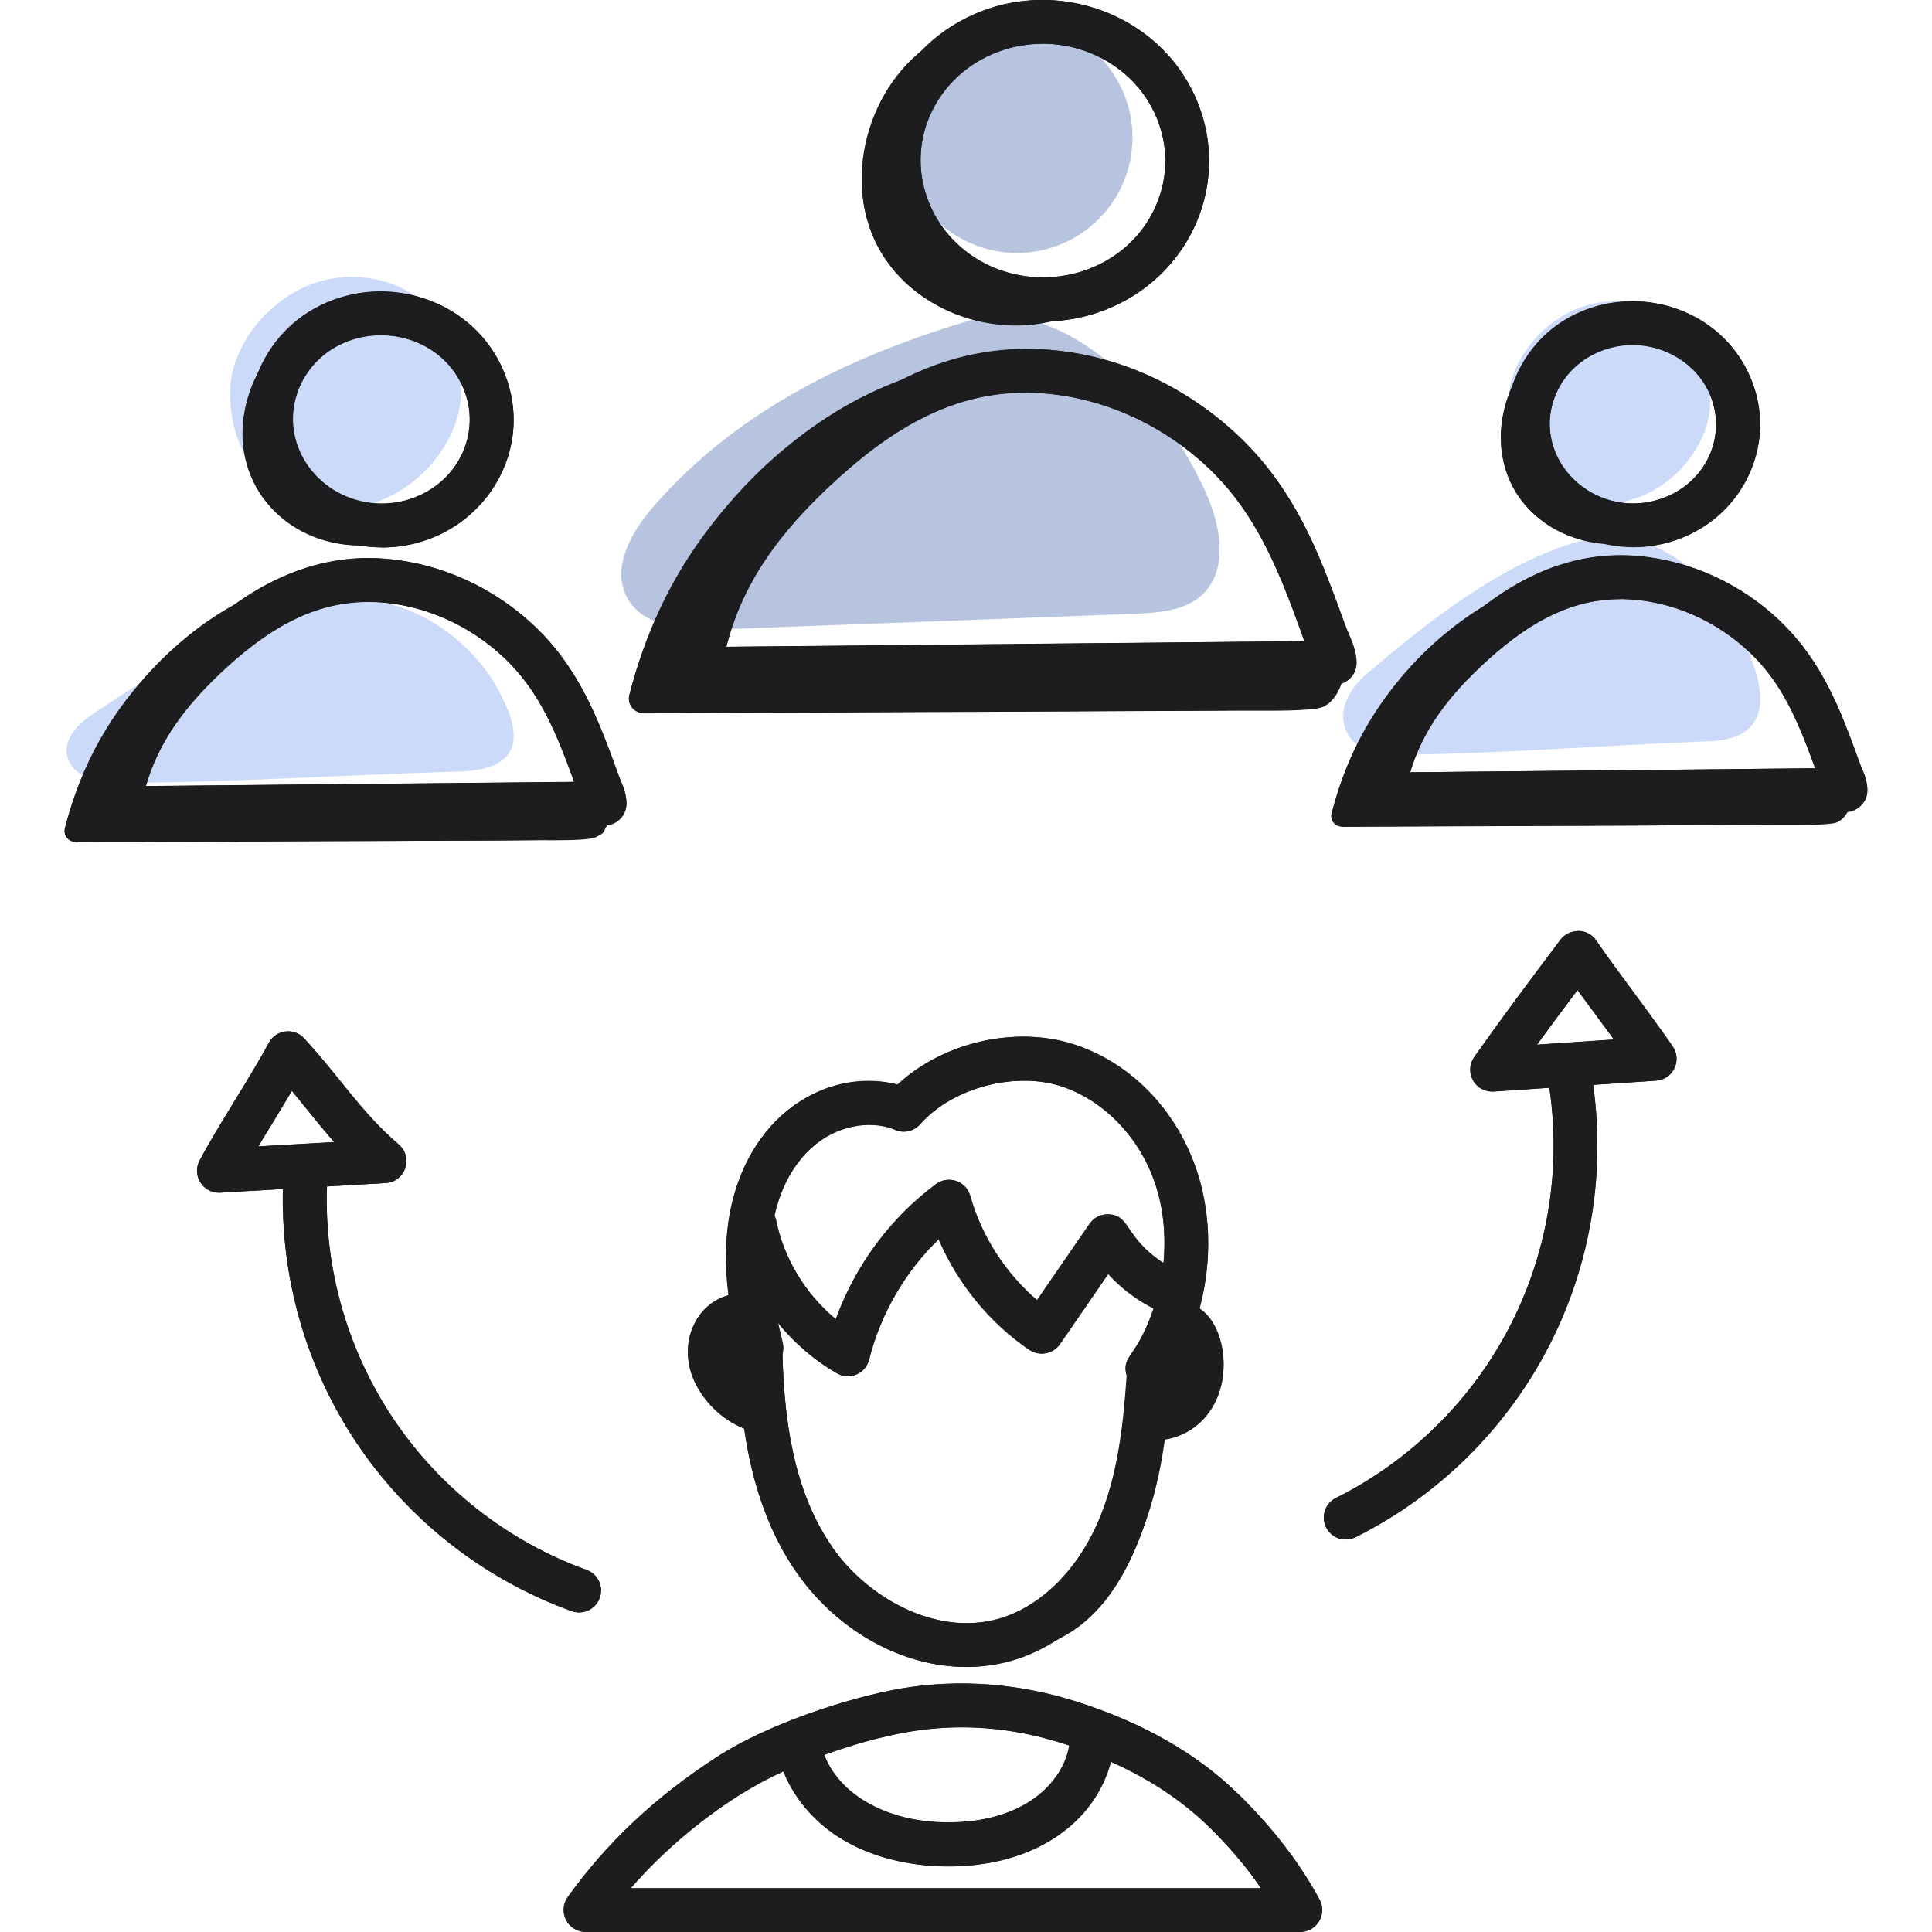<?xml version="1.0" encoding="UTF-8"?><svg id="Layer_1" xmlns="http://www.w3.org/2000/svg" viewBox="0 0 120 120"><defs><style>.cls-1{isolation:isolate;}.cls-2{fill:#1d1d1f;}.cls-3{fill:#cadaf8;}.cls-4{fill:#b6c4df;}</style></defs><g class="cls-1"><path class="cls-3" d="M28.63,24.38c0,3.27-3.21,6.98-7.17,7.17-3.96.18-7.17-2.53-7.17-7.17,0-3.28,3.21-6.98,7.17-7.17,3.96-.18,7.17,2.53,7.17,7.17Z"/></g><circle class="cls-4" cx="63.17" cy="8.54" r="7.17"/><g class="cls-1"><path class="cls-3" d="M106.22,25c0,2.86-2.81,6.11-6.27,6.27-3.46.16-6.27-2.21-6.27-6.27,0-2.86,2.81-6.11,6.27-6.27,3.46-.16,6.27,2.21,6.27,6.27Z"/></g><path class="cls-4" d="M40.64,31.4c-1.38,1.57-2.67,3.77-1.73,5.64.98,1.94,3.64,2.13,5.81,2.05,8.59-.32,17.18-.64,25.76-.97,1.49-.06,3.13-.17,4.21-1.2,1.59-1.51,1.15-4.15.28-6.16-2.3-5.33-8.58-12.73-15.02-10.77-7.37,2.24-14.15,5.53-19.31,11.41Z"/><g class="cls-1"><path class="cls-3" d="M5.67,44.41c-1.03.71-2,1.84-1.3,3.03.73,1.2,2.72,1.21,4.34,1.18,6.42-.08,12.83-.48,19.25-.68,1.12-.02,2.34-.09,3.15-.66,1.19-.81.86-2.32.21-3.68-1.72-3.94-6.41-7.21-11.22-6.22-5.51,1.18-10.57,4.46-14.43,7.03Z"/></g><g class="cls-1"><path class="cls-3" d="M84.86,41.88c-.96.84-1.86,2.18-1.21,3.59.68,1.42,2.53,1.43,4.05,1.4,5.98-.1,11.97-.57,17.95-.81,1.04-.02,2.18-.11,2.94-.79,1.11-.96.8-2.75.19-4.36-1.61-4.67-5.98-8.54-10.47-7.36-5.14,1.4-9.86,5.29-13.46,8.33Z"/></g><g id="_6"><path class="cls-2" d="M39.94,44.28c-.57,0-1-.55-.85-1.11,1.37-5.36,3.82-9.57,7.52-13.3,4.1-4.14,8.02-6.22,13.18-7.38,1.7-.39,5.3-.62,6.63.22.99.63-1.12.75-1.8.83-1.13.14-2.79-.07-3.9.2-2.18.52-4.26,1.45-6.2,2.59-3.84,2.25-6.59,5.72-9.31,9.22-.88,1.14-1.69,2.36-2.12,3.75-.17.56-.25,1.25.18,1.64.31.29.78.29,1.21.28,10.61-.31,21.24-.26,31.85-.48.77-.02,1.52-.29,2.29-.18.8.11,4.05-.11,4.58.52.6.7-.08,2.46-1.06,2.84-.67.26-3.41.22-4.12.22-1.04,0-2.08,0-3.12.01-2.76.01-5.52.02-8.28.04-6.16.03-12.33.05-18.49.08l-8.19.04Z"/><path class="cls-2" d="M68.66,17.19c.15.04.3.11.41.22.86.85-1.98,1.96-2.48,2.16-4.71,1.85-10.57-.37-12.44-5.07-1.86-4.7.55-10.76,5.25-12.61.48-.19,4.32-1.22,3.58.31-.19.39-1.08.21-1.46.38-1.72.77-3.47,2.25-4.4,3.99-1.03,1.92-1.23,4.32-.43,6.36.75,1.93,2.35,3.48,4.24,4.21,2.38.92,4.17.73,6.6.33.28-.05.86-.36,1.13-.3Z"/><path class="cls-2" d="M83.33,51.34c-.41,0-.73-.4-.62-.81,1-3.91,2.78-6.97,5.48-9.69,2.99-3.02,5.84-4.53,9.6-5.38,1.24-.28,3.86-.45,4.83.16.72.46-.82.54-1.31.61-.82.1-2.03-.05-2.84.14-1.59.38-3.11,1.06-4.52,1.88-2.8,1.64-4.8,4.17-6.78,6.72-.64.83-1.23,1.72-1.54,2.73-.13.4-.18.91.13,1.2.23.21.57.21.88.21,7.73-.23,15.48-.19,23.21-.35.56-.01,1.11-.21,1.67-.13.58.08,2.95-.08,3.34.38.43.51-.06,1.79-.77,2.07-.49.19-2.48.16-3,.16-.76,0-1.52,0-2.28,0-2.01,0-4.02.02-6.03.03-4.49.02-8.98.04-13.47.06l-5.97.03Z"/><path class="cls-2" d="M104.25,31.6c.11.03.22.08.3.16.63.62-1.45,1.43-1.81,1.57-3.43,1.35-7.7-.27-9.06-3.69-1.36-3.42.4-7.84,3.83-9.19.35-.14,3.15-.89,2.61.23-.14.28-.79.15-1.07.28-1.26.56-2.53,1.64-3.21,2.91-.75,1.4-.89,3.15-.32,4.64.55,1.41,1.71,2.53,3.09,3.07,1.73.67,3.04.53,4.81.24.2-.03.63-.26.82-.22Z"/><path class="cls-2" d="M4.68,52.29c-.44,0-.76-.42-.65-.85,1.05-4.1,2.92-7.32,5.75-10.18,3.14-3.17,6.14-4.76,10.08-5.65,1.3-.29,4.06-.47,5.07.17.76.48-.86.57-1.38.64-.86.11-2.13-.05-2.98.15-1.66.39-3.26,1.11-4.74,1.98-2.94,1.72-5.04,4.37-7.12,7.06-.67.87-1.29,1.81-1.62,2.87-.13.43-.19.96.13,1.26.24.22.6.23.92.22,8.11-.24,16.25-.2,24.37-.37.59-.01,1.16-.22,1.75-.14.61.09,3.1-.08,3.51.4.46.53-.06,1.88-.81,2.17-.51.2-2.61.17-3.15.17-.8,0-1.59,0-2.39.01-2.11,0-4.22.02-6.33.03-4.72.02-9.43.04-14.15.06l-6.26.03Z"/><path class="cls-2" d="M26.65,31.56c.12.03.23.08.32.17.66.65-1.52,1.5-1.9,1.65-3.6,1.42-8.09-.29-9.51-3.88s.42-8.23,4.02-9.65c.37-.14,3.31-.93,2.74.24-.14.3-.82.16-1.12.29-1.32.59-2.66,1.73-3.37,3.05-.79,1.47-.94,3.3-.33,4.87.57,1.48,1.8,2.66,3.25,3.22,1.82.71,3.19.56,5.05.25.21-.03.66-.28.86-.23Z"/><path class="cls-2" d="M46.21,81.71c-.64-.08-1.29.27-1.66.8s-.49,1.2-.42,1.85c.14,1.31,1.46,2.72,2.7,3.15"/><path class="cls-2" d="M73.07,82.15c.36,0,.71.2.94.48.23.28.37.63.46.98.26.96.22,2.03-.24,2.91-.46.88-1.39,1.55-2.39,1.55"/><path class="cls-2" d="M55.57,102.06c3.5,1.93,7.38,1.41,10.72-.56,2.12-1.25,3.44-3.38,4.37-5.65.93-2.28,1.35-4.72,1.77-7.15-.32-.15-.56-.08-.72-.4-.39,1.94-.79,3.89-1.5,5.75-.71,1.85-1.74,3.61-3.24,4.91-2.85,2.47-6.91,2.93-10.68,2.8-1.06-.04-2.24-.18-2.91-.99"/><path class="cls-2" d="M64.8,19.96c-4.22,0-8.04-2.49-9.61-6.31-1.01-2.45-.98-5.13.07-7.55,1.09-2.5,3.12-4.43,5.73-5.41,5.28-2.01,11.27.52,13.37,5.62,1.01,2.45.98,5.13-.07,7.55-1.09,2.5-3.12,4.43-5.73,5.42-1.05.4-2.15.63-3.28.68-.16,0-.32.01-.48.01ZM64.75,2.72c-.93,0-1.88.16-2.79.51-1.92.73-3.41,2.13-4.2,3.95-.76,1.74-.77,3.67-.05,5.43,1.2,2.91,4.2,4.77,7.45,4.61.84-.04,1.66-.21,2.44-.51,1.92-.73,3.41-2.13,4.2-3.95.76-1.74.77-3.67.05-5.43-1.18-2.87-4.06-4.62-7.1-4.62Z"/><path class="cls-2" d="M43.44,42.91c-.4,0-.77-.17-1.03-.47-.26-.31-.38-.71-.31-1.1,1.06-6.54,4.9-10.74,8.14-13.66,4.53-4.1,8.83-6.01,13.53-6.01.49,0,.98.02,1.46.06,4.33.39,8.51,2.31,11.75,5.4,1.96,1.87,3.5,4.16,4.84,7.21.65,1.48,1.19,2.97,1.79,4.63.04.12.1.24.16.38.22.52.5,1.16.49,1.83,0,.74-.61,1.35-1.35,1.35h-1.72s-37.73.38-37.73.38h-.01ZM82.9,41.17h.02-.02ZM63.76,24.39c-4.03,0-7.64,1.64-11.69,5.31-3.85,3.48-6,6.69-6.95,10.48l35.91-.35c-.56-1.58-1.08-3-1.69-4.38-1.21-2.75-2.52-4.71-4.23-6.34-2.8-2.67-6.39-4.33-10.12-4.66-.41-.04-.82-.05-1.22-.05Z"/><path class="cls-2" d="M101.46,33.99c-3.14,0-6.13-1.83-7.36-4.82-.77-1.87-.76-3.93.05-5.79.83-1.92,2.39-3.39,4.39-4.15,4.02-1.53,8.61.4,10.22,4.3.77,1.88.76,3.93-.05,5.79-.83,1.92-2.39,3.39-4.39,4.15-.94.35-1.9.52-2.85.52ZM101.41,21.43c-.64,0-1.28.11-1.91.35-1.3.49-2.32,1.45-2.85,2.68-.51,1.18-.52,2.48-.03,3.67,1.05,2.55,4.07,3.8,6.73,2.79,1.3-.49,2.32-1.45,2.85-2.68.51-1.18.52-2.48.03-3.67h0c-.8-1.95-2.76-3.14-4.83-3.14Z"/><path class="cls-2" d="M85.88,50.71c-.4,0-.77-.17-1.03-.47-.26-.31-.38-.71-.31-1.1.79-4.88,3.65-8,6.05-10.17,2.12-1.92,5.48-4.47,10.1-4.47.37,0,.73.02,1.09.05,3.25.29,6.37,1.73,8.79,4.04,1.46,1.4,2.61,3.1,3.61,5.37.48,1.09.89,2.23,1.31,3.4l.11.26c.17.41.39.91.39,1.47,0,.74-.61,1.35-1.35,1.35l-28.74.28h-.01ZM114.63,49.07h.02-.02ZM100.68,37.21c-2.83,0-5.38,1.17-8.26,3.77-2.59,2.34-4.09,4.5-4.83,6.99l25.15-.25c-.34-.95-.67-1.83-1.05-2.68h0c-.86-1.96-1.79-3.35-3-4.5-1.98-1.89-4.52-3.06-7.15-3.3-.29-.02-.58-.03-.87-.04Z"/><path class="cls-2" d="M23.72,34c-3.27,0-6.38-1.91-7.67-5.02-.81-1.95-.79-4.09.05-6.02.86-1.99,2.49-3.53,4.57-4.32,4.19-1.59,8.97.42,10.64,4.48.8,1.95.79,4.09-.05,6.02-.86,1.99-2.49,3.53-4.57,4.32-.98.37-1.98.55-2.97.55ZM23.67,20.81c-.68,0-1.36.12-2.03.37-1.39.53-2.46,1.54-3.03,2.85-.54,1.25-.55,2.64-.03,3.9,1.12,2.71,4.32,4.04,7.16,2.97,1.39-.53,2.46-1.54,3.03-2.85.54-1.25.56-2.64.03-3.9-.85-2.07-2.93-3.34-5.13-3.34Z"/><path class="cls-2" d="M7.36,51.56c-.4,0-.77-.17-1.03-.47-.26-.31-.38-.71-.31-1.1.82-5.1,3.81-8.36,6.33-10.64,2.22-2.01,5.73-4.68,10.57-4.68.39,0,.77.02,1.15.05,3.38.31,6.65,1.8,9.18,4.22,1.53,1.46,2.73,3.24,3.78,5.62.51,1.15.94,2.34,1.37,3.56l.11.27c.18.42.41.95.4,1.53,0,.75-.61,1.35-1.35,1.36l-30.18.29h-.01ZM22.9,37.39c-2.99,0-5.69,1.23-8.73,3.98-2.75,2.49-4.35,4.79-5.11,7.46l26.6-.26c-.36-1.01-.73-1.98-1.13-2.91-.91-2.07-1.89-3.53-3.16-4.75-2.09-1.99-4.77-3.23-7.55-3.48-.31-.03-.61-.04-.91-.04Z"/><path class="cls-2" d="M60.04,103.54c-3.93,0-8-2.19-10.57-5.89-3.1-4.46-3.54-10.05-3.6-13.87-.01-.75.59-1.37,1.34-1.38.8.02,1.37.59,1.38,1.34.09,5.5,1.07,9.43,3.11,12.36,2.14,3.08,6.39,5.58,10.38,4.44,2.55-.74,4.85-3.01,6.16-6.06,1.27-2.98,1.58-6.3,1.79-9.46.05-.75.7-1.34,1.45-1.27.75.05,1.32.7,1.27,1.45-.21,3.24-.56,6.98-2,10.35-1.64,3.85-4.52,6.62-7.9,7.6-.91.26-1.85.39-2.8.39Z"/><path class="cls-2" d="M71.27,86.4c-.27,0-.55-.08-.79-.26-.61-.44-.75-1.29-.31-1.9,1.86-2.59,2.59-6.25,1.9-9.57-.68-3.25-3-6.05-5.92-7.12-2.9-1.07-6.94-.05-9,2.28-.38.44-1.01.58-1.55.35-1.6-.67-3.75-.21-5.22,1.12-1.39,1.26-2.28,3.2-2.51,5.48-.18,1.87.05,3.91.74,6.62.19.73-.25,1.47-.98,1.66-.72.18-1.47-.25-1.66-.98-.52-2.04-1.09-4.75-.81-7.56.29-2.95,1.49-5.53,3.39-7.24,2.01-1.81,4.78-2.53,7.19-1.91,2.92-2.72,7.63-3.74,11.33-2.37,3.78,1.39,6.79,4.97,7.65,9.13.85,4.1-.03,8.48-2.35,11.71-.27.37-.68.57-1.11.57Z"/><path class="cls-2" d="M46.82,88.87c-.15,0-.3-.02-.45-.08-1.6-.56-3.39-2.32-3.61-4.29-.11-1.03.13-2.02.67-2.78.68-.96,1.8-1.49,2.93-1.36.75.09,1.28.76,1.2,1.51-.09.75-.75,1.28-1.51,1.2-.09-.04-.28.08-.39.23-.15.22-.22.55-.18.92.08.71.98,1.73,1.8,2.01.71.25,1.08,1.03.84,1.74-.2.56-.72.91-1.29.91Z"/><path class="cls-2" d="M71.85,89.43c-.75,0-1.36-.61-1.36-1.36s.61-1.36,1.36-1.36c.45,0,.93-.34,1.18-.81.27-.52.32-1.22.13-1.93-.07-.28-.14-.4-.19-.46-.01,0-.02,0-.03,0-.74,0-1.28-.59-1.3-1.33-.01-.75.65-1.37,1.4-1.38.77.02,1.49.34,2.02.97.33.39.57.89.73,1.51.37,1.37.24,2.76-.35,3.89-.72,1.38-2.13,2.28-3.59,2.28Z"/><path class="cls-2" d="M80.76,120h-44.39c-.51,0-.98-.29-1.21-.74-.23-.45-.19-1,.1-1.42,2.43-3.39,5.45-6.23,9.23-8.68,3.14-2.05,8.16-3.71,11.49-4.28,3.63-.61,7.33-.32,10.99.85,4.07,1.31,7.4,3.22,9.92,5.69,2.17,2.13,3.83,4.28,5.07,6.58.23.42.22.93-.03,1.34-.25.41-.69.66-1.17.66ZM39.18,117.28h39.15c-.91-1.33-2.01-2.6-3.35-3.92-2.21-2.17-5.19-3.86-8.85-5.04-3.24-1.04-6.5-1.29-9.69-.76-3.5.61-8,2.28-10.46,3.88-2.65,1.72-4.9,3.64-6.8,5.83Z"/><path class="cls-2" d="M52.67,85.48c-.23,0-.47-.06-.68-.18-3.3-1.89-5.73-5.26-6.49-9.03-.15-.74.33-1.46,1.07-1.6.75-.14,1.46.33,1.6,1.07.49,2.43,1.84,4.65,3.73,6.21,1.21-3.34,3.37-6.27,6.21-8.39.36-.27.83-.35,1.25-.2.43.14.75.49.87.92.7,2.51,2.19,4.81,4.16,6.49l3.27-4.75c.27-.38.66-.6,1.17-.59.46.02.89.27,1.12.67.81,1.38,2.12,2.48,3.59,3.04.7.26,1.06,1.05.8,1.75-.26.71-1.05,1.06-1.75.8-1.44-.54-2.73-1.42-3.77-2.56l-3,4.36c-.42.62-1.27.77-1.89.36-2.46-1.67-4.45-4.11-5.64-6.88-2.09,2.02-3.63,4.67-4.33,7.49-.1.41-.39.76-.79.92-.17.07-.35.11-.54.11Z"/><path class="cls-2" d="M58.98,115.92c-.2,0-.39,0-.59-.01-2.45-.09-4.57-.7-6.31-1.81-2.09-1.34-3.53-3.46-3.86-5.68-.11-.74.4-1.44,1.15-1.55.73-.09,1.44.4,1.55,1.15.22,1.45,1.2,2.87,2.63,3.78,1.3.83,3.01,1.31,4.94,1.38,2.06.05,3.88-.32,5.27-1.16,1.53-.92,2.58-2.43,2.73-3.95.07-.75.75-1.32,1.49-1.22.75.07,1.3.74,1.22,1.49-.23,2.41-1.74,4.66-4.04,6.03-1.7,1.02-3.83,1.55-6.18,1.55Z"/><path class="cls-2" d="M83.59,95.62c-.5,0-.98-.28-1.22-.75-.34-.67-.06-1.49.61-1.83,4.64-2.32,8.49-6.13,10.85-10.75,2.36-4.61,3.19-9.97,2.35-15.09-.12-.74.38-1.44,1.12-1.56.75-.12,1.44.38,1.56,1.12.93,5.69,0,11.64-2.62,16.77-2.62,5.13-6.91,9.37-12.06,11.95-.2.1-.4.14-.61.14Z"/><path class="cls-2" d="M92.68,67.8c-.49,0-.95-.26-1.19-.7-.26-.46-.23-1.02.08-1.45,1.94-2.74,2.94-4.07,5.36-7.29.26-.35.7-.51,1.12-.54.44.01.85.23,1.09.59.65.95,1.5,2.1,2.35,3.25.87,1.18,1.74,2.37,2.41,3.34.28.4.31.92.1,1.36-.21.44-.65.73-1.13.76l-10.09.68s-.06,0-.09,0ZM97.98,61.49c-.99,1.33-1.73,2.32-2.52,3.4l4.78-.32c-.31-.42-.63-.86-.95-1.29-.45-.61-.9-1.21-1.32-1.79Z"/><path class="cls-2" d="M35.97,100.15c-.15,0-.31-.03-.46-.08-5.42-1.96-10.16-5.67-13.37-10.46-3.2-4.79-4.82-10.6-4.55-16.35.04-.75.67-1.33,1.42-1.3.75.03,1.33.67,1.3,1.42-.24,5.18,1.22,10.4,4.1,14.71,2.88,4.31,7.15,7.66,12.02,9.42.71.26,1.07,1.04.82,1.74-.2.56-.72.9-1.28.9Z"/><path class="cls-2" d="M13.6,74.08c-.46,0-.89-.23-1.14-.62-.27-.41-.29-.94-.06-1.37.56-1.07,1.39-2.43,2.19-3.74.78-1.27,1.58-2.58,2.1-3.56.21-.39.59-.66,1.03-.72.44-.06.88.1,1.18.43.92,1,1.65,1.91,2.34,2.77,1.11,1.37,2.07,2.56,3.53,3.82.42.36.58.94.4,1.47-.18.52-.66.89-1.21.92l-10.28.6s-.05,0-.08,0ZM18.13,67.76c-.39.65-.81,1.34-1.21,2.01-.3.48-.59.97-.88,1.44l4.72-.27c-.57-.65-1.1-1.29-1.63-1.96-.32-.39-.65-.8-.99-1.22Z"/><path class="cls-2" d="M83.3,42.45c.55-.17.95-.67.95-1.27,0-.67-.27-1.31-.49-1.83-1.24-2.9-2.44-8.08-6.78-12.22-5.49-5.23-13.57-7.24-20.85-3.59-7.46,2.73-14.57,9.95-17.04,19.63-.14.56.29,1.12.85,1.11,40.93-.18,41.46-.11,42.2-.39.53-.2.96-.81,1.16-1.44ZM81.02,39.82l-35.91.35c.96-3.79,3.1-7,6.95-10.48,3.76-3.4,7.84-5.72,12.91-5.25,3.73.34,7.32,1.99,10.12,4.66,3.07,2.93,4.47,6.67,5.92,10.72Z"/><path class="cls-2" d="M37.69,51.24c.68-.07,1.22-.63,1.22-1.33,0-.58-.22-1.1-.4-1.53-1.31-3.58-2.47-6.78-5.26-9.45-2.54-2.42-5.8-3.91-9.18-4.22-3.49-.33-6.69.82-9.52,2.85-4.43,2.44-8.83,7.29-10.51,13.87-.11.43.22.85.65.85,34.99-.15,32.34.19,33-1.04ZM35.66,48.56l-26.6.26c.77-2.66,2.36-4.97,5.11-7.46,2.8-2.53,5.85-4.29,9.64-3.94,2.78.25,5.46,1.48,7.55,3.48,2.19,2.09,3.25,4.76,4.3,7.66Z"/><path class="cls-2" d="M57.18,3.26c-3.16,2.6-4.56,7.37-3.03,11.24,1.69,4.25,6.65,6.44,11.07,5.45,3.69-.11,7.43-2.3,9.08-6.1,1.05-2.42,1.07-5.11.07-7.55-2.76-6.71-11.94-8.6-17.18-3.05ZM71.8,12.77c-2.58,5.96-11.57,5.97-14.09-.16-1.55-3.77.42-7.93,4.25-9.38,3.91-1.48,8.35.36,9.89,4.11.73,1.76.71,3.68-.05,5.43Z"/><path class="cls-2" d="M93.96,23.96c-2.18,4.72.69,9.41,5.68,9.79,6.3,1.45,11.44-4.58,9.11-10.23-2.67-6.48-12.45-6.47-14.79.44ZM106.23,24.56h0c1.03,2.5-.23,5.35-2.88,6.35-4.25,1.62-8.43-2.49-6.7-6.46.83-1.92,2.76-3.03,4.76-3.03s4.02,1.19,4.83,3.14Z"/><path class="cls-2" d="M110.57,38.57c-2.42-2.31-5.54-3.74-8.79-4.04-3.61-.32-6.8.94-9.65,3.14-4.27,2.59-7.95,7.07-9.42,12.85-.1.41.21.81.62.81,31.85-.08,30.36-.13,30.74-.28.26-.1.47-.35.64-.64.71-.05,1.27-.62,1.27-1.34,0-.56-.21-1.07-.39-1.47-1.23-3.37-2.34-6.47-5.03-9.03ZM111.69,45.04h0c.38.85.71,1.73,1.05,2.68l-25.15.25c.73-2.49,2.24-4.65,4.83-6.99,2.88-2.61,5.44-3.77,8.26-3.77,3.06.04,5.9,1.32,8.02,3.33,1.21,1.15,2.14,2.54,3,4.5Z"/><path class="cls-2" d="M16.03,23.19c-2.78,5.29.76,10.64,6.3,10.69,6.36,1.06,11.34-5.04,8.98-10.76-2.72-6.6-12.57-6.76-15.28.07ZM25.73,30.91c-4.52,1.71-8.96-2.64-7.13-6.87,1.89-4.36,8.39-4.25,10.19.11,1.08,2.63-.21,5.67-3.07,6.76Z"/><path class="cls-2" d="M43.43,81.72c-1.78,2.51.03,5.93,2.79,7.01.42,2.95,1.32,6.15,3.24,8.92,3.58,5.15,10.46,7.82,16.08,4.25.25-.13.5-.25.74-.39,3.78-2.23,5.43-7.78,6.04-12.14,4.24-.56,4.61-6.44,2.18-8.1,1.95-7.22-1.49-14.1-7.42-16.28-3.71-1.37-8.42-.34-11.33,2.37-5.31-1.37-11.73,3.44-10.49,13.1-.72.19-1.38.62-1.83,1.26ZM51.7,96.09c-2-2.87-2.98-6.71-3.1-12.03.12-.48.03-.54-.27-1.9,1.03,1.26,2.26,2.34,3.66,3.14.79.45,1.78.02,2-.85.7-2.82,2.24-5.47,4.33-7.49,1.19,2.77,3.18,5.21,5.64,6.88.62.42,1.46.26,1.89-.36l3-4.36c.8.87,1.75,1.59,2.8,2.13-1.05,3.15-2.03,2.94-1.67,4.17-.21,3.03-.54,6.2-1.76,9.05-1.3,3.05-3.6,5.32-6.16,6.06-3.98,1.15-8.24-1.36-10.38-4.44ZM55.6,70.18c.54.23,1.16.08,1.55-.35,2.06-2.33,6.09-3.35,9-2.28,3.77,1.39,6.63,5.48,6.12,10.89-2.43-1.58-2.03-2.96-3.4-3.02-.52-.01-.91.21-1.17.59l-3.27,4.75c-1.97-1.68-3.46-3.98-4.16-6.49-.26-.92-1.36-1.3-2.13-.72-2.84,2.12-5,5.06-6.21,8.39-1.89-1.56-3.25-3.78-3.73-6.21-.02-.08-.06-.14-.09-.21,1.06-4.8,4.9-6.43,7.51-5.35Z"/><path class="cls-2" d="M76.89,111.41c-2.52-2.47-5.85-4.38-9.92-5.69-3.66-1.17-7.35-1.46-10.99-.85-3.33.58-8.35,2.23-11.49,4.28-3.78,2.45-6.8,5.29-9.23,8.68-.3.41-.34.96-.1,1.42.23.45.7.74,1.21.74h44.39c1.03,0,1.69-1.1,1.2-2.01-1.24-2.3-2.9-4.45-5.07-6.58ZM66.41,108.42c-1.17,6.24-12.97,6.33-15.21.58,5.32-1.91,9.76-2.4,15.21-.58ZM39.18,117.28c2.47-2.84,5.93-5.64,9.48-7.25.64,1.61,1.85,3.07,3.42,4.07,5.24,3.36,15.1,2.27,16.91-4.67,3.5,1.56,6.56,3.83,9.33,7.85h-39.15Z"/><path class="cls-2" d="M99.14,58.41c-.55-.8-1.7-.74-2.21-.05-2.42,3.22-3.42,4.56-5.36,7.29-.3.43-.33.99-.08,1.45.25.44.72.73,1.28.69l3.46-.23c1.56,10.53-3.83,20.77-13.25,25.48-1.28.64-.83,2.58.61,2.58.2,0,.41-.05.61-.14,10.31-5.15,16.4-16.36,14.75-28.1l3.91-.26c1.05-.07,1.63-1.26,1.03-2.13-1.32-1.94-3.48-4.72-4.76-6.59ZM95.47,64.88c.78-1.07,1.52-2.07,2.52-3.4.79,1.08,1.42,1.92,2.26,3.08l-4.78.32Z"/><path class="cls-2" d="M37.25,99.25c.26-.71-.11-1.49-.82-1.74-9.88-3.57-16.48-13.13-16.12-23.82l3.65-.21c1.22-.07,1.73-1.6.81-2.39-2.34-2.02-3.52-4.01-5.88-6.59-.64-.7-1.78-.55-2.21.29-1.06,2.01-3.2,5.22-4.29,7.3-.47.9.18,1.99,1.21,1.99.08,0,3.91-.23,3.98-.23-.29,12.06,7.26,22.37,17.92,26.22.71.26,1.49-.12,1.74-.82ZM18.13,67.76c.98,1.18,1.74,2.17,2.63,3.17l-4.72.27c.67-1.1,1.41-2.3,2.09-3.45Z"/></g></svg>